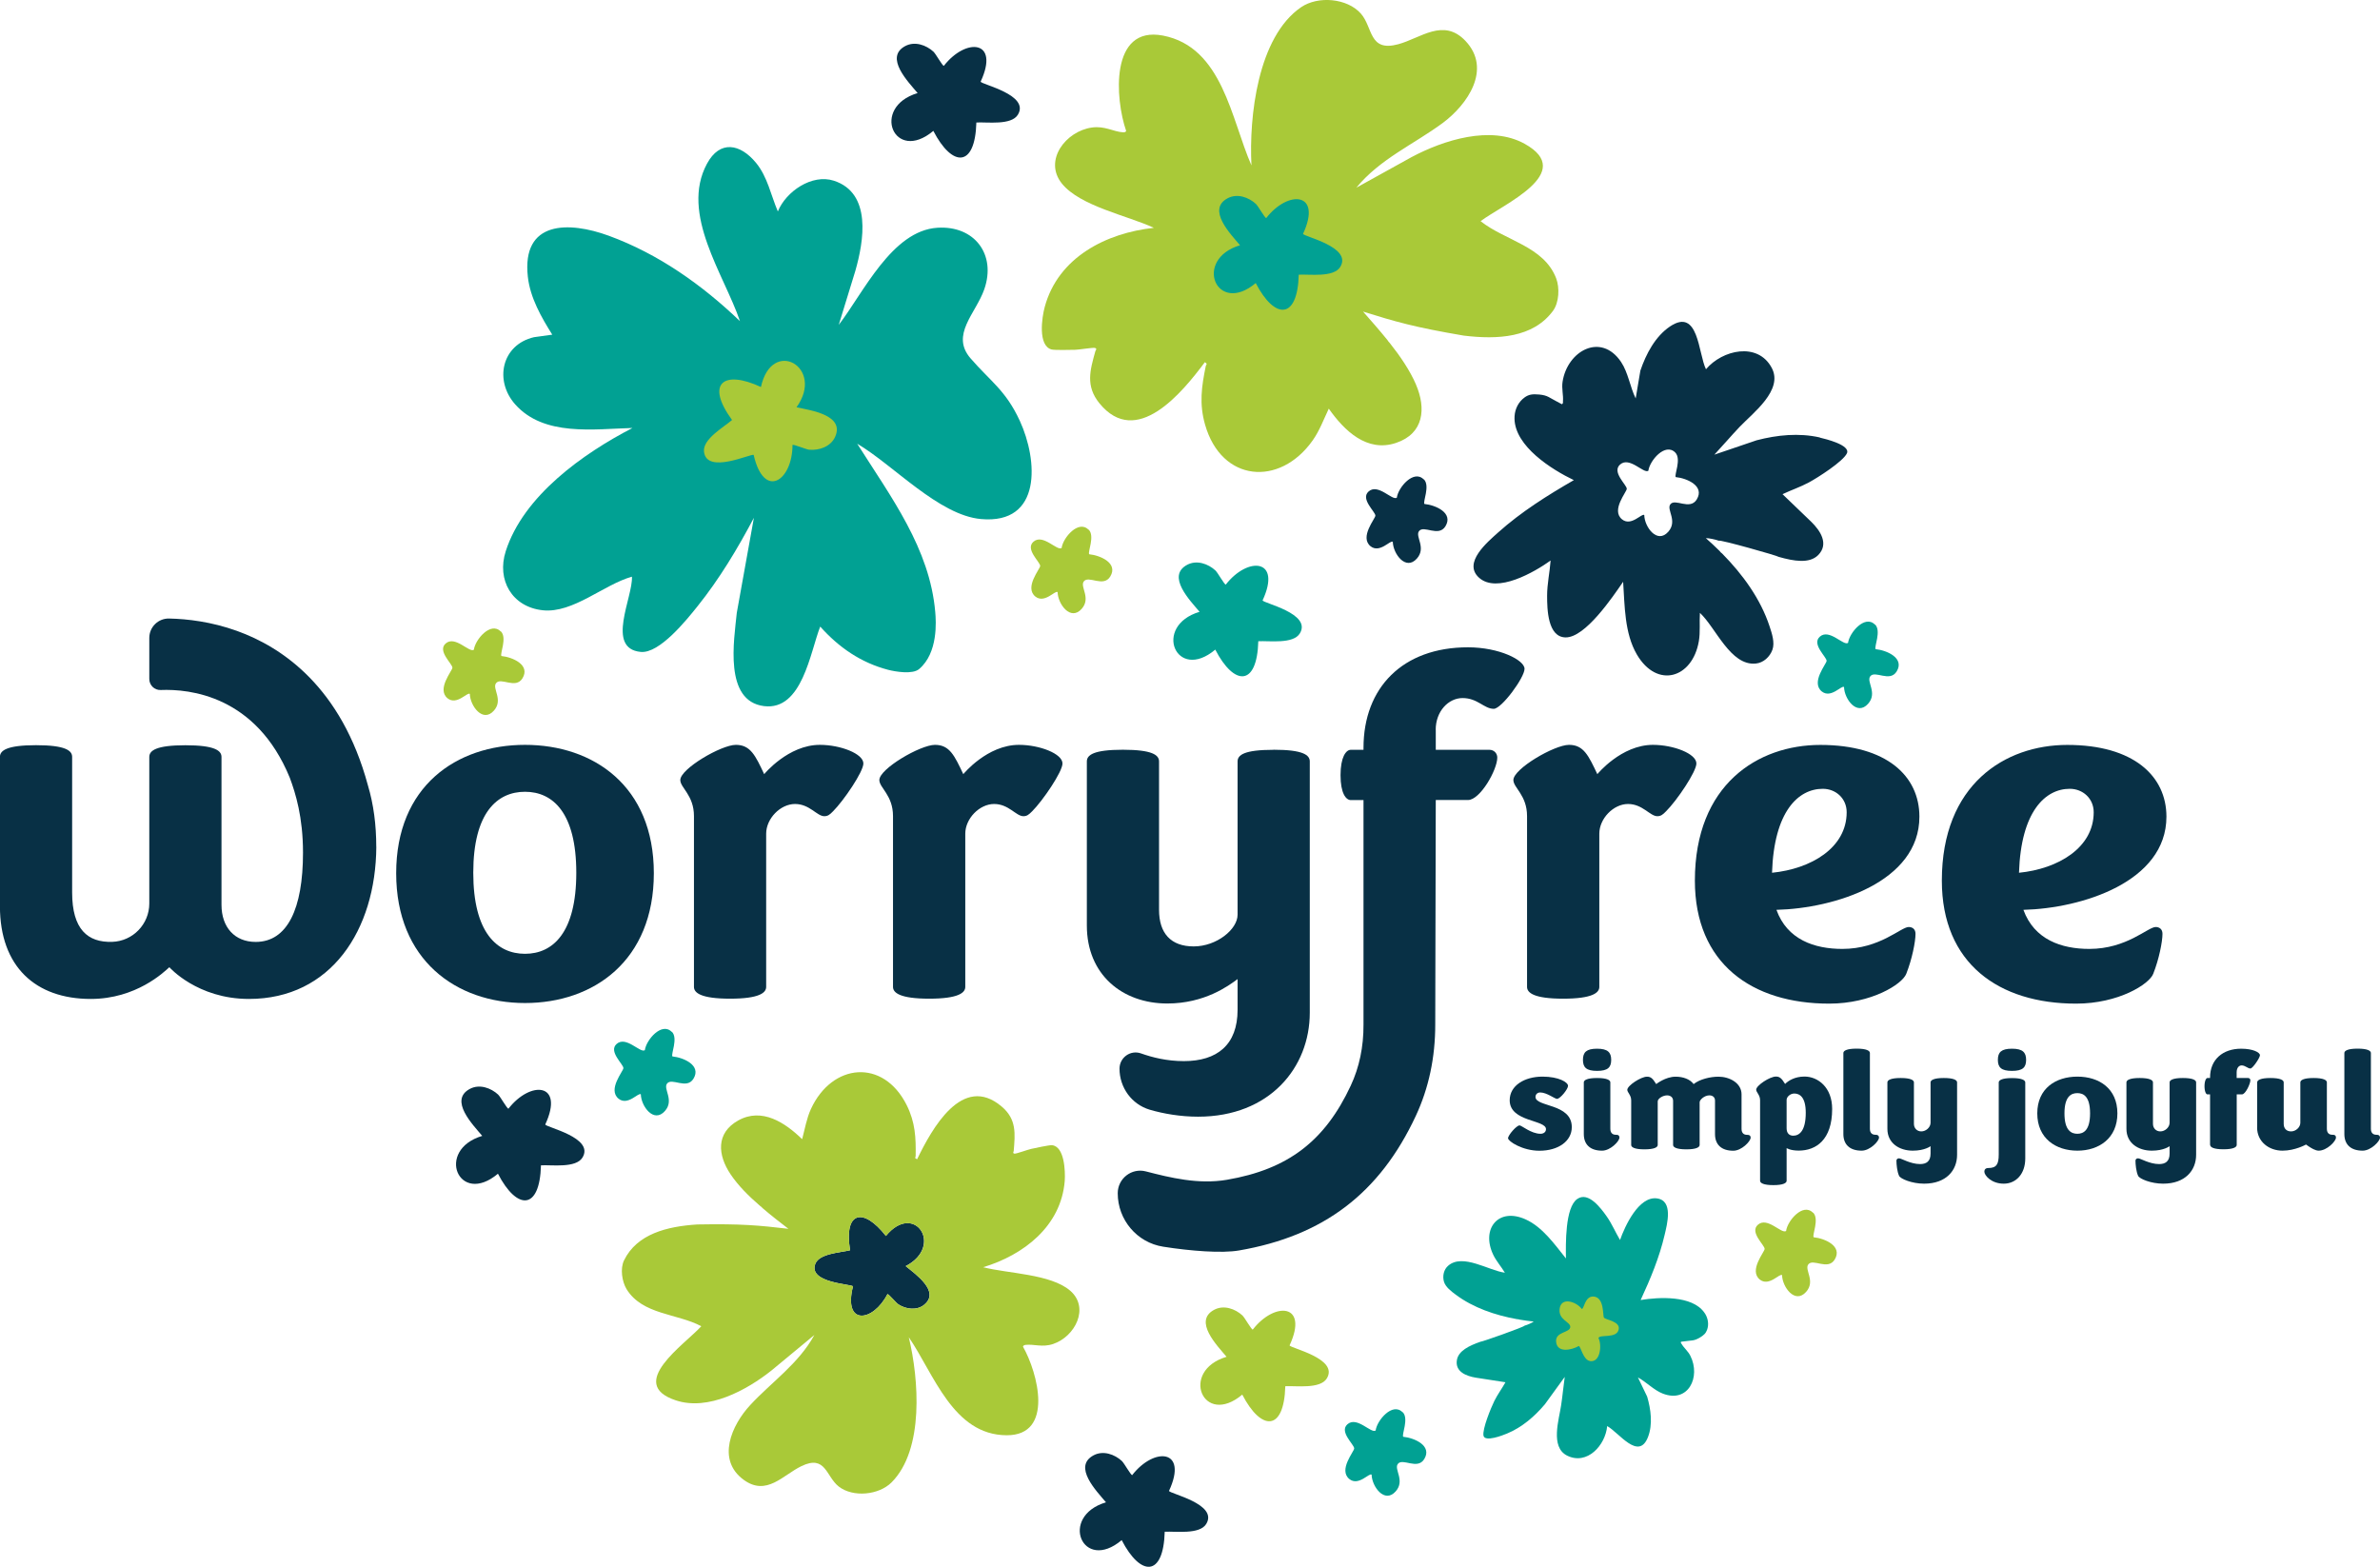 <?xml version="1.0" encoding="UTF-8"?>
<svg id="Layer_1" data-name="Layer 1" xmlns="http://www.w3.org/2000/svg" viewBox="0 0 360.62 237.41">
  <defs>
    <style>
      .cls-1 {
        fill: #083045;
      }

      .cls-2 {
        fill: #a9c938;
      }

      .cls-3 {
        fill: #01a193;
      }
    </style>
  </defs>
  <g>
    <g>
      <path class="cls-1" d="M79.55,112.86c-10.42,0-19.52,6.29-19.52,19.45s9.1,19.67,19.52,19.67,19.52-6.44,19.52-19.67-9.17-19.45-19.52-19.45ZM79.55,144.52c-4.22,0-7.84-3.18-7.84-12.28s3.62-12.27,7.84-12.27,7.77,3.18,7.77,12.27-3.55,12.28-7.77,12.28Z"/>
      <path class="cls-1" d="M124.22,112.86c-4.8,0-8.43,4.44-8.43,4.44-1.32-2.8-2.07-4.44-4.29-4.44s-8.42,3.63-8.42,5.33c0,1.18,2.07,2.29,2.07,5.47v25.88c0,.88,1.03,1.78,5.47,1.78s5.47-.9,5.47-1.78v-23.22c0-2.29,2.15-4.5,4.37-4.5s3.32,1.85,4.44,1.85c.52,0,.82-.22,1.33-.75,1.62-1.62,4.59-5.99,4.59-7.24,0-1.48-3.48-2.82-6.58-2.82Z"/>
      <path class="cls-1" d="M154.39,112.86c-4.82,0-8.43,4.44-8.43,4.44-1.33-2.8-2.07-4.44-4.29-4.44s-8.43,3.63-8.43,5.33c0,1.18,2.07,2.29,2.07,5.47v25.88c0,.88,1.05,1.78,5.48,1.78s5.47-.9,5.47-1.78v-23.22c0-2.29,2.15-4.5,4.37-4.5s3.32,1.85,4.44,1.85c.52,0,.8-.22,1.33-.75,1.62-1.62,4.59-5.99,4.59-7.24,0-1.48-3.48-2.82-6.58-2.82Z"/>
      <path class="cls-1" d="M192.99,113.61c-4.52,0-5.47.8-5.47,1.77v23.22c0,2.22-3.18,4.8-6.65,4.8s-5.25-2-5.25-5.54v-22.49c0-.97-1.03-1.77-5.48-1.77s-5.46.8-5.46,1.77v24.86c0,7.46,5.39,11.82,12.19,11.82,5.62,0,9.25-2.65,10.65-3.7v4.65c0,5.33-3.11,7.78-8.14,7.78-2.59,0-4.78-.56-6.5-1.17-1.6-.56-3.25.63-3.25,2.32,0,1.42.46,2.77,1.26,3.87.8,1.09,1.94,1.93,3.31,2.34,2.11.62,4.69,1.06,7.33,1.06,10.87,0,16.93-7.47,16.93-15.75v-38.08c0-.97-1.03-1.77-5.47-1.77Z"/>
      <path class="cls-1" d="M250.45,112.86c-4.8,0-8.42,4.44-8.42,4.44-1.33-2.8-2.07-4.44-4.29-4.44s-8.43,3.63-8.43,5.33c0,1.18,2.07,2.29,2.07,5.47v25.88c0,.88,1.03,1.78,5.47,1.78s5.48-.9,5.48-1.78v-23.22c0-2.29,2.14-4.5,4.35-4.5s3.33,1.85,4.44,1.85c.52,0,.82-.22,1.33-.75,1.63-1.62,4.59-5.99,4.59-7.24,0-1.48-3.47-2.82-6.58-2.82Z"/>
      <path class="cls-1" d="M289.21,140.46c-1.18,0-4.37,3.32-10.05,3.32-4.22,0-8.37-1.4-9.99-5.92,8.8-.22,21.66-4.21,21.66-14.12,0-6.14-4.95-10.87-15.01-10.87-9.47,0-19.01,6-19.01,20.56,0,12.57,8.65,18.64,20.34,18.64,6.44,0,11.09-2.95,11.69-4.52.88-2.22,1.4-4.87,1.4-6.06,0-.75-.52-1.03-1.03-1.03ZM276.19,119.52c2,0,3.62,1.48,3.62,3.55,0,5.4-5.39,8.58-11.31,9.17.3-9.32,3.99-12.72,7.69-12.72Z"/>
      <path class="cls-1" d="M326.63,140.46c-1.18,0-4.37,3.32-10.05,3.32-4.22,0-8.35-1.4-9.99-5.92,8.8-.22,21.67-4.21,21.67-14.12,0-6.14-4.96-10.87-15.02-10.87-9.46,0-19.01,6-19.01,20.56,0,12.57,8.65,18.64,20.34,18.64,6.44,0,11.09-2.95,11.69-4.52.88-2.22,1.4-4.87,1.4-6.06,0-.75-.52-1.03-1.03-1.03ZM313.61,119.52c2,0,3.63,1.48,3.63,3.55,0,5.4-5.4,8.58-11.32,9.17.3-9.32,4-12.72,7.69-12.72Z"/>
      <path class="cls-1" d="M217.55,110.57v3.04h8.13c.67,0,1.19.51,1.19,1.18,0,1.85-2.59,6.43-4.44,6.43h-4.88l-.08,33.99c.01,4.99-.98,9.66-2.95,13.88-5.47,11.71-13.98,18.18-26.78,20.38-2.6.45-7.31.09-11.49-.57-3.98-.62-6.89-4.08-6.89-8.1h0c0-2.23,2.1-3.87,4.26-3.31,3.67.95,7.95,2.01,12.29,1.27,9.22-1.58,14.83-5.84,18.76-14.27,1.29-2.76,1.95-5.88,1.93-9.25v-34.01h-1.92c-.74,0-1.56-1.03-1.56-3.77s.82-3.85,1.56-3.85h1.92v-.3c0-9.1,5.92-15.23,15.83-15.23,4.73,0,8.57,1.93,8.57,3.26s-3.48,6.06-4.66,6.06c-1.48,0-2.44-1.63-4.73-1.63-2.14,0-4.07,2-4.07,4.81Z"/>
      <path class="cls-1" d="M57.02,128.29c-.08,12.64-6.88,23.07-19.3,23.07-7.84,0-12.06-4.81-12.06-4.81-.81.74-5.03,4.81-11.91,4.81-8.35,0-13.76-4.88-13.76-14.05v-22.63c0-.96,1.04-1.77,5.47-1.77s5.47.81,5.47,1.77v20.56c0,5.56,2.35,7.59,6.07,7.47,3.13-.1,5.62-2.68,5.62-5.81v-22.21c0-.96,1.03-1.77,5.47-1.77s5.47.81,5.47,1.77v22.41c0,3.4,2,5.62,5.18,5.62,4.81,0,7.17-5.03,7.17-13.53,0-5.36-1.12-8.98-2-11.34-5.1-12.46-15.21-13.48-19.56-13.3-.95.04-1.73-.73-1.73-1.67v-6.22c0-1.65,1.35-2.98,3.01-2.94,2.76.06,6.38.48,10.26,1.87,6.95,2.5,15.85,8.59,19.85,23.39.87,2.91,1.27,6.01,1.27,9.33Z"/>
    </g>
    <path class="cls-3" d="M129.89,67.24c5.15,8.13,10.99,15.87,11.82,25.5.12,1.38.46,6.18-2.45,8.64-.99.84-3.61.39-4.69.11-4.13-1.08-7.48-3.4-10.29-6.55-1.51,3.83-2.72,12.78-8.52,12.05-6.1-.77-4.54-9.96-4.12-14.14l2.59-14.39c-2.48,4.69-5.22,9.26-8.54,13.4-1.65,2.06-5.75,7.19-8.6,6.92-5.37-.51-1.16-8.34-1.34-11.4-4.26,1.19-8.92,5.57-13.5,5.09-4.66-.49-7.02-4.59-5.62-8.95,2.69-8.4,11.72-14.8,19.2-18.67-5.85.15-13.39,1.33-17.76-3.57-3.21-3.6-2.07-9.05,2.85-10.19l2.76-.38c-1.67-2.66-3.34-5.58-3.7-8.76-.96-8.56,6.21-8.44,12.26-6.23,7.52,2.75,14.15,7.45,19.88,12.94-2.4-7.07-9.1-16.24-5-23.85,1.95-3.62,5.03-3.05,7.43-.14,1.75,2.12,2.26,4.91,3.31,7.37,1.23-3.03,5.17-5.73,8.48-4.66,5.79,1.87,4.55,9.16,3.26,13.67l-2.51,8.17c3.71-4.81,8.05-14.28,14.95-14.71,5.62-.36,8.94,4.05,7.1,9.32-1.28,3.68-5.17,6.9-2.08,10.47,3.05,3.52,5.33,4.84,7.47,9.48,2.73,5.94,3.4,15.7-5.88,14.87-6.4-.57-13.29-8.19-18.74-11.4Z"/>
    <path class="cls-1" d="M275.73,66.28c-3.17-.71-6.45-.38-9.56.43l-6.41,2.18c1.29-1.38,2.53-2.84,3.83-4.21,2.01-2.11,6.68-5.58,4.86-8.95-2.11-3.95-7.48-2.73-9.96.22-1.18-2.4-1.1-9.39-5.44-6.49-2.25,1.51-3.65,4.19-4.5,6.7l-.71,4.21c-.85-1.72-1.13-3.9-2.21-5.52-3.05-4.54-8.16-1.68-8.87,3.01-.16,1.03.15,2.07.06,2.93-.02.18.08.3-.16.46l-.71-.38c-1.17-.59-1.42-.97-2.7-1.09-1.09-.11-1.64.01-2.23.43-.92.66-1.46,1.72-1.53,2.84-.01.14-.01.26-.01.38.06,4.19,5.61,7.7,8.99,9.32-4.02,2.32-7.97,4.8-11.46,7.92-1.61,1.45-5.4,4.59-2.92,6.85,2.72,2.48,8.45-.86,10.86-2.59-.13,1.78-.53,3.54-.53,5.34,0,2.03.08,6.26,2.79,6.31,3,.05,7.15-6.14,8.73-8.43.24,3.61.2,7.8,2.08,11.02,3.06,5.22,8.42,3.62,9.39-2.01.24-1.4.07-2.88.16-4.3,2.4,2.21,4.63,8.07,8.47,7.68,1.16-.11,2.13-1.01,2.52-2.09.39-1.08-.08-2.49-.43-3.54-1.37-4.17-4.08-7.89-7.19-11.04-.15-.1-.28-.23-.38-.38-.69-.68-1.38-1.33-2.09-1.95.44-.01,1.45.2,1.97.39.1-.21,8.95,2.28,9.08,2.45,2.29.65,4.65,1.06,5.98-.28,1.65-1.68.32-3.69-1.05-5.03l-4.36-4.19c1.32-.63,2.72-1.09,4.01-1.79,1.32-.71,5.19-3.18,5.75-4.41.55-1.25-3.24-2.17-4.1-2.37ZM257.1,75.67c-1.06,1.72-3.3-.24-4.02.76-.59.82,1.15,2.49-.3,4.14-1.69,1.91-3.61-.74-3.64-2.53-.36-.33-1.98,1.78-3.37.65-1.71-1.39.74-4.18.72-4.63,0-.6-2.31-2.52-1.02-3.67,1.44-1.28,3.59,1.44,4.29.94.2-1.54,2.54-4.3,4.07-2.77.98.99-.18,3.42.08,3.73,1.69.17,4.42,1.34,3.19,3.37Z"/>
    <path class="cls-2" d="M214.56,58.28c-.94-2.18-2.4-4.31-3.99-6.32-.13-.13-.25-.27-.34-.43-1.23-1.52-2.51-2.97-3.7-4.32,4.9,1.53,7.72,2.36,15.25,3.64,5.12.62,10.5.35,13.53-3.75.93-1.27,1.03-3.49.48-4.93-1.86-4.87-7.75-5.71-11.45-8.66,3.37-2.54,14.57-7.33,6.68-11.72-5.15-2.86-12.31-.55-17.13,2.01l-8.38,4.64c3.58-4.36,8.72-6.58,13.07-9.79,3.76-2.78,7.52-8.18,3.46-12.46-3.33-3.51-6.76-.42-10.17.51-4.5,1.22-3.81-2.55-5.68-4.65-2.07-2.33-6.47-2.71-9.03-.97-6.6,4.5-7.92,16.62-7.54,23.98-3.07-6.96-4.36-17.93-13.41-19.67-8.07-1.55-7.25,9.62-5.58,14.43,0,.14-.21.25-.45.23-1.48-.09-2.76-1-4.72-.73-3.96.54-7.37,4.97-4.58,8.47,2.74,3.45,10.02,4.89,13.95,6.73-7.22.78-14.49,4.46-16.53,11.98-.44,1.61-1.06,5.86,1.02,6.45.47.13,2.93.06,3.62.05.53-.01,2.72-.37,2.97-.28.38.13.1.34.06.49-.79,2.85-1.53,5.26.62,7.9,5.6,6.86,12.53-1.62,15.97-6.23.48.31.19.34.14.58-.64,3.13-1.01,5.71-.11,8.87,2.48,8.72,11.3,9.48,16.31,2.4,1.04-1.47,1.67-3.2,2.44-4.81,2.35,3.34,5.78,6.67,10.19,5.19,4.24-1.42,4.57-5.24,3.02-8.84Z"/>
    <path class="cls-3" d="M184.19,86.47c.33.31,1.32,2.1,1.54,2.11,3.33-4.29,8.52-3.96,5.58,2.39.04.42,7.5,1.97,5.64,5.01-1,1.64-4.64,1.09-6.29,1.18-.19,6.9-3.66,6.81-6.52,1.27-5.94,5-9.55-3.59-2.38-5.73-1.41-1.68-5.08-5.41-1.88-7.12,1.44-.77,3.18-.17,4.31.88Z"/>
    <path class="cls-2" d="M164.96,80.25c.97.98-.19,3.42.08,3.73,1.68.17,4.42,1.34,3.19,3.37-1.05,1.72-3.3-.24-4.02.76-.59.82,1.14,2.5-.31,4.14-1.69,1.91-3.61-.73-3.65-2.53-.36-.33-1.97,1.78-3.37.67-1.71-1.39.73-4.19.73-4.64,0-.6-2.31-2.52-1.03-3.66,1.44-1.28,3.59,1.44,4.28.94.2-1.55,2.55-4.31,4.07-2.77Z"/>
    <path class="cls-1" d="M215.75,72.63c.97.98-.19,3.42.08,3.73,1.68.17,4.42,1.34,3.19,3.37-1.05,1.72-3.3-.24-4.02.76-.59.82,1.14,2.5-.31,4.14-1.69,1.91-3.61-.73-3.65-2.53-.36-.33-1.97,1.78-3.37.67-1.71-1.39.73-4.19.73-4.64,0-.6-2.31-2.52-1.03-3.66,1.44-1.28,3.59,1.44,4.28.94.2-1.55,2.55-4.31,4.07-2.77Z"/>
    <path class="cls-1" d="M141.47,7.87c.33.31,1.32,2.1,1.54,2.11,3.33-4.29,8.52-3.96,5.58,2.39.04.42,7.5,1.97,5.64,5.01-1,1.64-4.64,1.09-6.29,1.18-.19,6.9-3.66,6.81-6.52,1.27-5.94,5-9.55-3.59-2.38-5.73-1.41-1.68-5.08-5.41-1.88-7.12,1.44-.77,3.18-.17,4.31.88Z"/>
    <path class="cls-2" d="M75.9,95.67c.97.98-.19,3.42.08,3.73,1.68.17,4.42,1.34,3.19,3.37-1.05,1.72-3.3-.24-4.02.76-.59.82,1.14,2.5-.31,4.14-1.69,1.91-3.61-.73-3.65-2.53-.36-.33-1.97,1.78-3.37.67-1.71-1.39.73-4.19.73-4.64,0-.6-2.31-2.52-1.03-3.66,1.44-1.28,3.59,1.44,4.28.94.2-1.55,2.55-4.31,4.07-2.77Z"/>
    <path class="cls-3" d="M284.12,94.63c.97.98-.19,3.42.08,3.73,1.68.17,4.42,1.34,3.19,3.37-1.05,1.72-3.3-.24-4.02.76-.59.82,1.14,2.5-.31,4.14-1.69,1.91-3.61-.73-3.65-2.53-.36-.33-1.97,1.78-3.37.67-1.71-1.39.73-4.19.73-4.64,0-.6-2.31-2.52-1.03-3.66,1.44-1.28,3.59,1.44,4.28.94.2-1.55,2.55-4.31,4.07-2.77Z"/>
    <path class="cls-3" d="M190.32,30.93c.33.31,1.32,2.1,1.54,2.11,3.33-4.29,8.52-3.96,5.58,2.39.04.42,7.5,1.97,5.64,5.01-1,1.64-4.64,1.09-6.29,1.18-.19,6.9-3.66,6.81-6.52,1.27-5.94,5-9.55-3.59-2.38-5.73-1.41-1.68-5.08-5.41-1.88-7.12,1.44-.77,3.18-.17,4.31.88Z"/>
    <path class="cls-2" d="M122.59,68.14c-.45-.04-2.33-.85-2.51-.72,0,5.43-4.31,8.35-5.88,1.52-.29-.31-7.14,3.03-7.53-.51-.21-1.91,3-3.7,4.25-4.79-4.07-5.58-1.27-7.63,4.38-5,1.64-7.59,9.75-3,5.39,3.07,2.15.47,7.33,1.17,5.85,4.48-.67,1.49-2.41,2.09-3.95,1.95Z"/>
    <path class="cls-3" d="M245.47,187.88c-.7-1.16-1.22-2.43-2-3.54-.89-1.26-2.78-3.84-4.47-2.68-1.88,1.28-1.75,6.91-1.73,9.02-1.71-2.13-3.52-4.74-6.09-5.91-4.16-1.89-6.79,1.43-4.93,5.34.46.97,1.22,1.81,1.77,2.73-2.45-.32-6.38-2.97-8.59-1.06-.67.58-.88,1.55-.65,2.39.23.84,1.14,1.51,1.81,2.01,2.66,1.98,5.96,3.1,9.26,3.7.14,0,.27.02.4.07.72.12,1.43.22,2.14.29-.27.2-.98.52-1.38.62.02.17-6.53,2.49-6.69,2.44-1.69.59-3.34,1.37-3.57,2.78-.29,1.76,1.41,2.42,2.84,2.66l4.52.7c-.54.97-1.21,1.86-1.7,2.86-.5,1.02-1.82,4.23-1.63,5.23.2,1.02,2.95-.06,3.57-.32,2.27-.94,4.15-2.57,5.73-4.43l3.01-4.15c-.2,1.41-.33,2.85-.54,4.26-.32,2.19-1.69,6.36.89,7.66,3.04,1.52,5.82-1.57,6.08-4.47,1.78.97,4.77,5.33,6.19,1.65.74-1.92.43-4.19-.13-6.11l-1.4-2.91c1.28.69,2.4,1.92,3.77,2.45,3.86,1.49,5.78-2.51,4.18-5.72-.35-.71-1-1.22-1.32-1.79-.07-.12-.18-.15-.1-.35l.61-.07c.98-.15,1.3-.03,2.14-.5.72-.41,1.01-.72,1.2-1.24.29-.8.15-1.7-.29-2.42-.05-.09-.11-.17-.16-.23-1.86-2.57-6.82-2.32-9.62-1.86,1.48-3.19,2.84-6.45,3.64-9.89.37-1.59,1.35-5.19-1.18-5.51-2.76-.35-4.85,4.21-5.59,6.33Z"/>
    <path class="cls-2" d="M240.9,206.22c-1.03-.18-1.37-2.2-1.68-2.27-1.12.63-3.32,1.1-3.44-.69-.1-1.52,2.15-1.29,2.15-2.22,0-.76-1.8-1.05-1.62-2.69.21-1.92,2.55-1.12,3.36-.02.36.05.44-1.96,1.79-1.88,1.66.12,1.37,2.91,1.57,3.19.26.37,2.53.55,2.23,1.82-.33,1.42-2.85.67-3.06,1.28.55,1.05.3,3.77-1.31,3.49Z"/>
    <path class="cls-1" d="M75.5,165.88c.33.31,1.32,2.1,1.54,2.11,3.33-4.29,8.52-3.96,5.58,2.39.04.42,7.5,1.97,5.64,5.01-1,1.64-4.64,1.09-6.29,1.18-.19,6.9-3.66,6.81-6.52,1.27-5.94,5-9.55-3.59-2.38-5.73-1.41-1.68-5.08-5.41-1.88-7.12,1.44-.77,3.18-.17,4.31.88Z"/>
    <path class="cls-3" d="M212.54,213.97c.97.98-.19,3.42.08,3.73,1.68.17,4.42,1.34,3.19,3.37-1.05,1.72-3.3-.24-4.02.76-.59.82,1.14,2.5-.31,4.14-1.69,1.91-3.61-.73-3.65-2.53-.36-.33-1.97,1.78-3.37.67-1.71-1.39.73-4.19.73-4.64,0-.6-2.31-2.52-1.03-3.66,1.44-1.28,3.59,1.44,4.28.94.2-1.55,2.55-4.31,4.07-2.77Z"/>
    <path class="cls-2" d="M274.73,183.74c.97.98-.19,3.42.08,3.73,1.68.17,4.42,1.34,3.19,3.37-1.05,1.72-3.3-.24-4.02.76-.59.82,1.14,2.5-.31,4.14-1.69,1.91-3.61-.73-3.65-2.53-.36-.33-1.97,1.78-3.37.67-1.71-1.39.73-4.19.73-4.64,0-.6-2.31-2.52-1.03-3.66,1.44-1.28,3.59,1.44,4.28.94.2-1.55,2.55-4.31,4.07-2.77Z"/>
    <path class="cls-1" d="M170.01,221.4c.33.31,1.32,2.1,1.54,2.11,3.33-4.29,8.52-3.96,5.58,2.39.04.42,7.5,1.97,5.64,5.01-1,1.64-4.64,1.09-6.29,1.18-.19,6.9-3.66,6.81-6.52,1.27-5.94,5-9.55-3.59-2.38-5.73-1.41-1.68-5.08-5.41-1.88-7.12,1.44-.77,3.18-.17,4.31.88Z"/>
    <path class="cls-2" d="M188.28,199.35c.33.31,1.32,2.1,1.54,2.11,3.33-4.29,8.52-3.96,5.58,2.39.04.42,7.5,1.97,5.64,5.01-1,1.64-4.64,1.09-6.29,1.18-.19,6.9-3.66,6.81-6.52,1.27-5.94,5-9.55-3.59-2.38-5.73-1.41-1.68-5.08-5.41-1.88-7.12,1.44-.77,3.18-.17,4.31.88Z"/>
    <path class="cls-3" d="M101.81,156.34c.97.98-.19,3.42.08,3.73,1.68.17,4.42,1.34,3.19,3.37-1.05,1.72-3.3-.24-4.02.76-.59.82,1.14,2.5-.31,4.14-1.69,1.91-3.61-.73-3.65-2.53-.36-.33-1.97,1.78-3.37.67-1.71-1.39.73-4.19.73-4.64,0-.6-2.31-2.52-1.03-3.66,1.44-1.28,3.59,1.44,4.28.94.2-1.55,2.55-4.31,4.07-2.77Z"/>
    <path class="cls-1" d="M140.02,197.71c-1.12.89-2.74.67-3.88-.06-.34-.21-1.49-1.6-1.67-1.57-2.19,4.26-6.74,4.83-5.23-1.16-.1-.37-6.81-.49-5.71-3.42.61-1.58,3.85-1.71,5.27-2.06-.97-6,2.06-6.49,5.43-2.17,4.33-5.29,8.85,1.55,3,4.57,1.5,1.23,5.28,3.86,2.79,5.86Z"/>
    <path class="cls-2" d="M162.15,195.56c-2.94-2.54-9.48-2.59-13.18-3.55,6.13-1.85,11.81-6.22,12.36-13.07.1-1.47-.03-5.24-1.94-5.42-.42-.03-2.55.43-3.14.56-.45.09-2.29.76-2.52.72-.35-.05-.14-.28-.13-.41.21-2.61.47-4.8-1.84-6.74-5.97-5.04-10.58,3.44-12.8,8-.47-.2-.22-.26-.22-.49.05-2.8-.06-5.09-1.35-7.7-3.57-7.14-11.33-6.36-14.52.58-.66,1.44-.92,3.05-1.33,4.57-2.58-2.51-6.09-4.84-9.68-2.84-3.44,1.92-3.1,5.28-1.17,8.15,1.16,1.73,2.78,3.34,4.49,4.81.14.09.26.2.37.33,1.3,1.12,2.66,2.16,3.91,3.13-4.49-.52-7.07-.78-13.8-.66-4.54.29-9.15,1.41-11.11,5.45-.6,1.24-.31,3.19.38,4.34,2.41,3.92,7.65,3.67,11.33,5.63-2.5,2.76-11.42,8.72-3.87,11.23,4.92,1.64,10.75-1.54,14.5-4.52l6.5-5.38c-2.38,4.35-6.48,7.12-9.71,10.61-2.81,3.02-5.19,8.3-.97,11.35,3.45,2.5,5.92-.74,8.72-2.09,3.7-1.79,3.71,1.58,5.67,3.1,2.17,1.67,6.05,1.29,7.98-.63,4.98-4.98,4.14-15.69,2.62-22,3.79,5.52,6.7,14.82,14.83,14.85,7.24.02,4.7-9.52,2.48-13.41-.02-.13.14-.24.35-.28,1.29-.16,2.56.42,4.21-.14,3.34-1.12,5.57-5.5,2.58-8.08ZM140.02,197.71c-1.12.9-2.73.67-3.88-.06-.34-.21-1.49-1.6-1.67-1.57-2.19,4.26-6.73,4.83-5.22-1.16-.1-.36-6.81-.49-5.71-3.42.6-1.58,3.85-1.71,5.27-2.06-.97-6,2.06-6.49,5.43-2.16,4.33-5.29,8.85,1.55,3,4.57,1.5,1.23,5.28,3.86,2.79,5.86Z"/>
  </g>
  <g>
    <path class="cls-1" d="M228.5,172.47c0-.47,1.29-1.95,1.74-1.95.32,0,1.76,1.27,3.18,1.27.49,0,.83-.28.83-.7,0-1.46-5.5-1.06-5.5-4.38,0-2.22,2.24-3.58,4.97-3.58,2.46,0,3.87.85,3.87,1.4,0,.49-1.19,1.97-1.67,1.97-.34,0-1.55-.97-2.54-.97-.44,0-.72.3-.72.68,0,1.55,5.5.95,5.5,4.57,0,2.12-2.03,3.58-4.91,3.58-2.58,0-4.74-1.44-4.74-1.88Z"/>
    <path class="cls-1" d="M244.13,160.59c0,1.16-.53,1.67-2.14,1.67s-2.14-.51-2.14-1.67.53-1.69,2.14-1.69,2.14.55,2.14,1.69ZM244,171.03c0,.66.36.91.83.91h.11c.32,0,.44.19.44.42,0,.57-1.38,1.99-2.63,1.99-1.82,0-2.77-.95-2.77-2.52v-7.83c0-.34.51-.66,2.01-.66s2.01.32,2.01.66v7.03Z"/>
    <path class="cls-1" d="M259.86,171.83v-5.08c0-.51-.38-.78-.85-.78-.76,0-1.48.68-1.48,1.04v6.48c0,.34-.51.66-2.01.66s-2.01-.32-2.01-.66v-6.69c0-.55-.42-.83-.91-.83-.64,0-1.42.49-1.42.91v6.61c0,.34-.51.66-2.01.66s-2.01-.32-2.01-.66v-6.77c0-.8-.59-1.19-.59-1.59,0-.64,2.07-1.99,2.98-1.99.53,0,.83.19,1.4,1.12,0,0,1.4-1.12,2.94-1.12,1.14,0,2.18.38,2.73,1.12.93-.74,2.52-1.12,3.77-1.12,1.65,0,3.49.95,3.49,2.67v5.23c0,.66.36.91.83.91h.08c.34,0,.47.19.47.42,0,.57-1.38,1.99-2.63,1.99-1.82,0-2.77-.95-2.77-2.52Z"/>
    <path class="cls-1" d="M266.69,178.92v-12.22c0-.8-.59-1.19-.59-1.59,0-.64,2.07-1.99,2.98-1.99.53,0,.83.19,1.4,1.12.47-.47,1.44-1.12,2.94-1.12,2.03,0,4.19,1.63,4.19,4.91,0,4.72-2.48,6.31-5.06,6.31-1.29,0-1.84-.38-1.84-.38v4.95c0,.34-.51.66-2.01.66s-2.01-.32-2.01-.66ZM273.61,168.61c0-2.37-.91-2.92-1.74-2.92-.59,0-1.16.49-1.16.97v4.3c0,.76.42,1.12,1,1.12.91,0,1.9-.7,1.9-3.47Z"/>
    <path class="cls-1" d="M279.31,171.83v-12.28c0-.34.51-.66,2.01-.66s2.01.32,2.01.66v11.48c0,.66.36.91.83.91h.08c.32,0,.47.19.47.42,0,.57-1.38,1.99-2.63,1.99-1.82,0-2.77-.95-2.77-2.52Z"/>
    <path class="cls-1" d="M287.75,178.16c-.3-.64-.4-1.74-.4-2.29,0-.21.15-.36.4-.36.36,0,1.72.87,3.18.87.95,0,1.59-.4,1.59-1.59v-1.12s-.87.68-2.69.68c-2.05,0-3.85-1.14-3.85-3.3v-7.05c0-.34.51-.66,2.01-.66s2.01.32,2.01.66v6.29c0,.66.47,1.14,1.12,1.14.7,0,1.4-.61,1.4-1.31v-6.12c0-.34.51-.66,2.01-.66s2.01.32,2.01.66v10.97c0,2.37-1.65,4.38-5,4.38-1.82,0-3.58-.72-3.79-1.19Z"/>
    <path class="cls-1" d="M306.87,164v11.54c0,2.31-1.38,3.81-3.26,3.81s-2.94-1.25-2.94-1.82c0-.32.19-.55.59-.55,1.25,0,1.59-.57,1.59-2.05v-10.92c0-.34.51-.66,2.01-.66s2.01.32,2.01.66ZM307,160.59c0,1.16-.53,1.67-2.14,1.67s-2.14-.51-2.14-1.67.53-1.69,2.14-1.69,2.14.55,2.14,1.69Z"/>
    <path class="cls-1" d="M308.69,168.7c0-3.77,2.79-5.57,6.08-5.57s6.06,1.8,6.06,5.57-2.79,5.65-6.06,5.65-6.08-1.86-6.08-5.65ZM316.69,168.7c0-2.6-1.02-3.07-1.93-3.07s-1.95.47-1.95,3.07,1.04,3.09,1.95,3.09,1.93-.49,1.93-3.09Z"/>
    <path class="cls-1" d="M323.97,178.16c-.3-.64-.4-1.74-.4-2.29,0-.21.15-.36.4-.36.36,0,1.72.87,3.18.87.95,0,1.59-.4,1.59-1.59v-1.12s-.87.68-2.69.68c-2.05,0-3.85-1.14-3.85-3.3v-7.05c0-.34.51-.66,2.01-.66s2.01.32,2.01.66v6.29c0,.66.47,1.14,1.12,1.14.7,0,1.4-.61,1.4-1.31v-6.12c0-.34.51-.66,2.01-.66s2.01.32,2.01.66v10.97c0,2.37-1.65,4.38-5,4.38-1.82,0-3.58-.72-3.79-1.19Z"/>
    <path class="cls-1" d="M334.87,173.48v-7.66h-.4c-.21,0-.44-.44-.44-1.23s.23-1.25.44-1.25h.4v-.08c0-2.73,1.95-4.36,4.7-4.36,1.84,0,2.86.57,2.86.99,0,.38-1.1,2.01-1.44,2.01-.42,0-.78-.47-1.33-.47-.44,0-.76.4-.76,1.04v.87h1.74c.19,0,.34.15.34.34,0,.53-.74,2.14-1.27,2.14h-.8v7.66c0,.34-.51.66-2.01.66s-2.01-.32-2.01-.66Z"/>
    <path class="cls-1" d="M342.01,170.84v-6.84c0-.34.51-.66,2.01-.66s2.01.32,2.01.66v6.29c0,.7.42,1.14,1.12,1.14s1.4-.61,1.4-1.31v-6.12c0-.34.51-.66,2.01-.66s2.01.32,2.01.66v7.03c0,.66.36.91.83.91h.11c.32,0,.44.19.44.42,0,.57-1.38,1.99-2.63,1.99-.49,0-1.14-.4-1.55-.68-.21-.15-.36-.25-.36-.25,0,0-1.63.93-3.56.93-2.05,0-3.85-1.35-3.85-3.51Z"/>
    <path class="cls-1" d="M355.22,171.83v-12.28c0-.34.51-.66,2.01-.66s2.01.32,2.01.66v11.48c0,.66.36.91.83.91h.08c.32,0,.47.19.47.42,0,.57-1.38,1.99-2.63,1.99-1.82,0-2.77-.95-2.77-2.52Z"/>
  </g>
</svg>